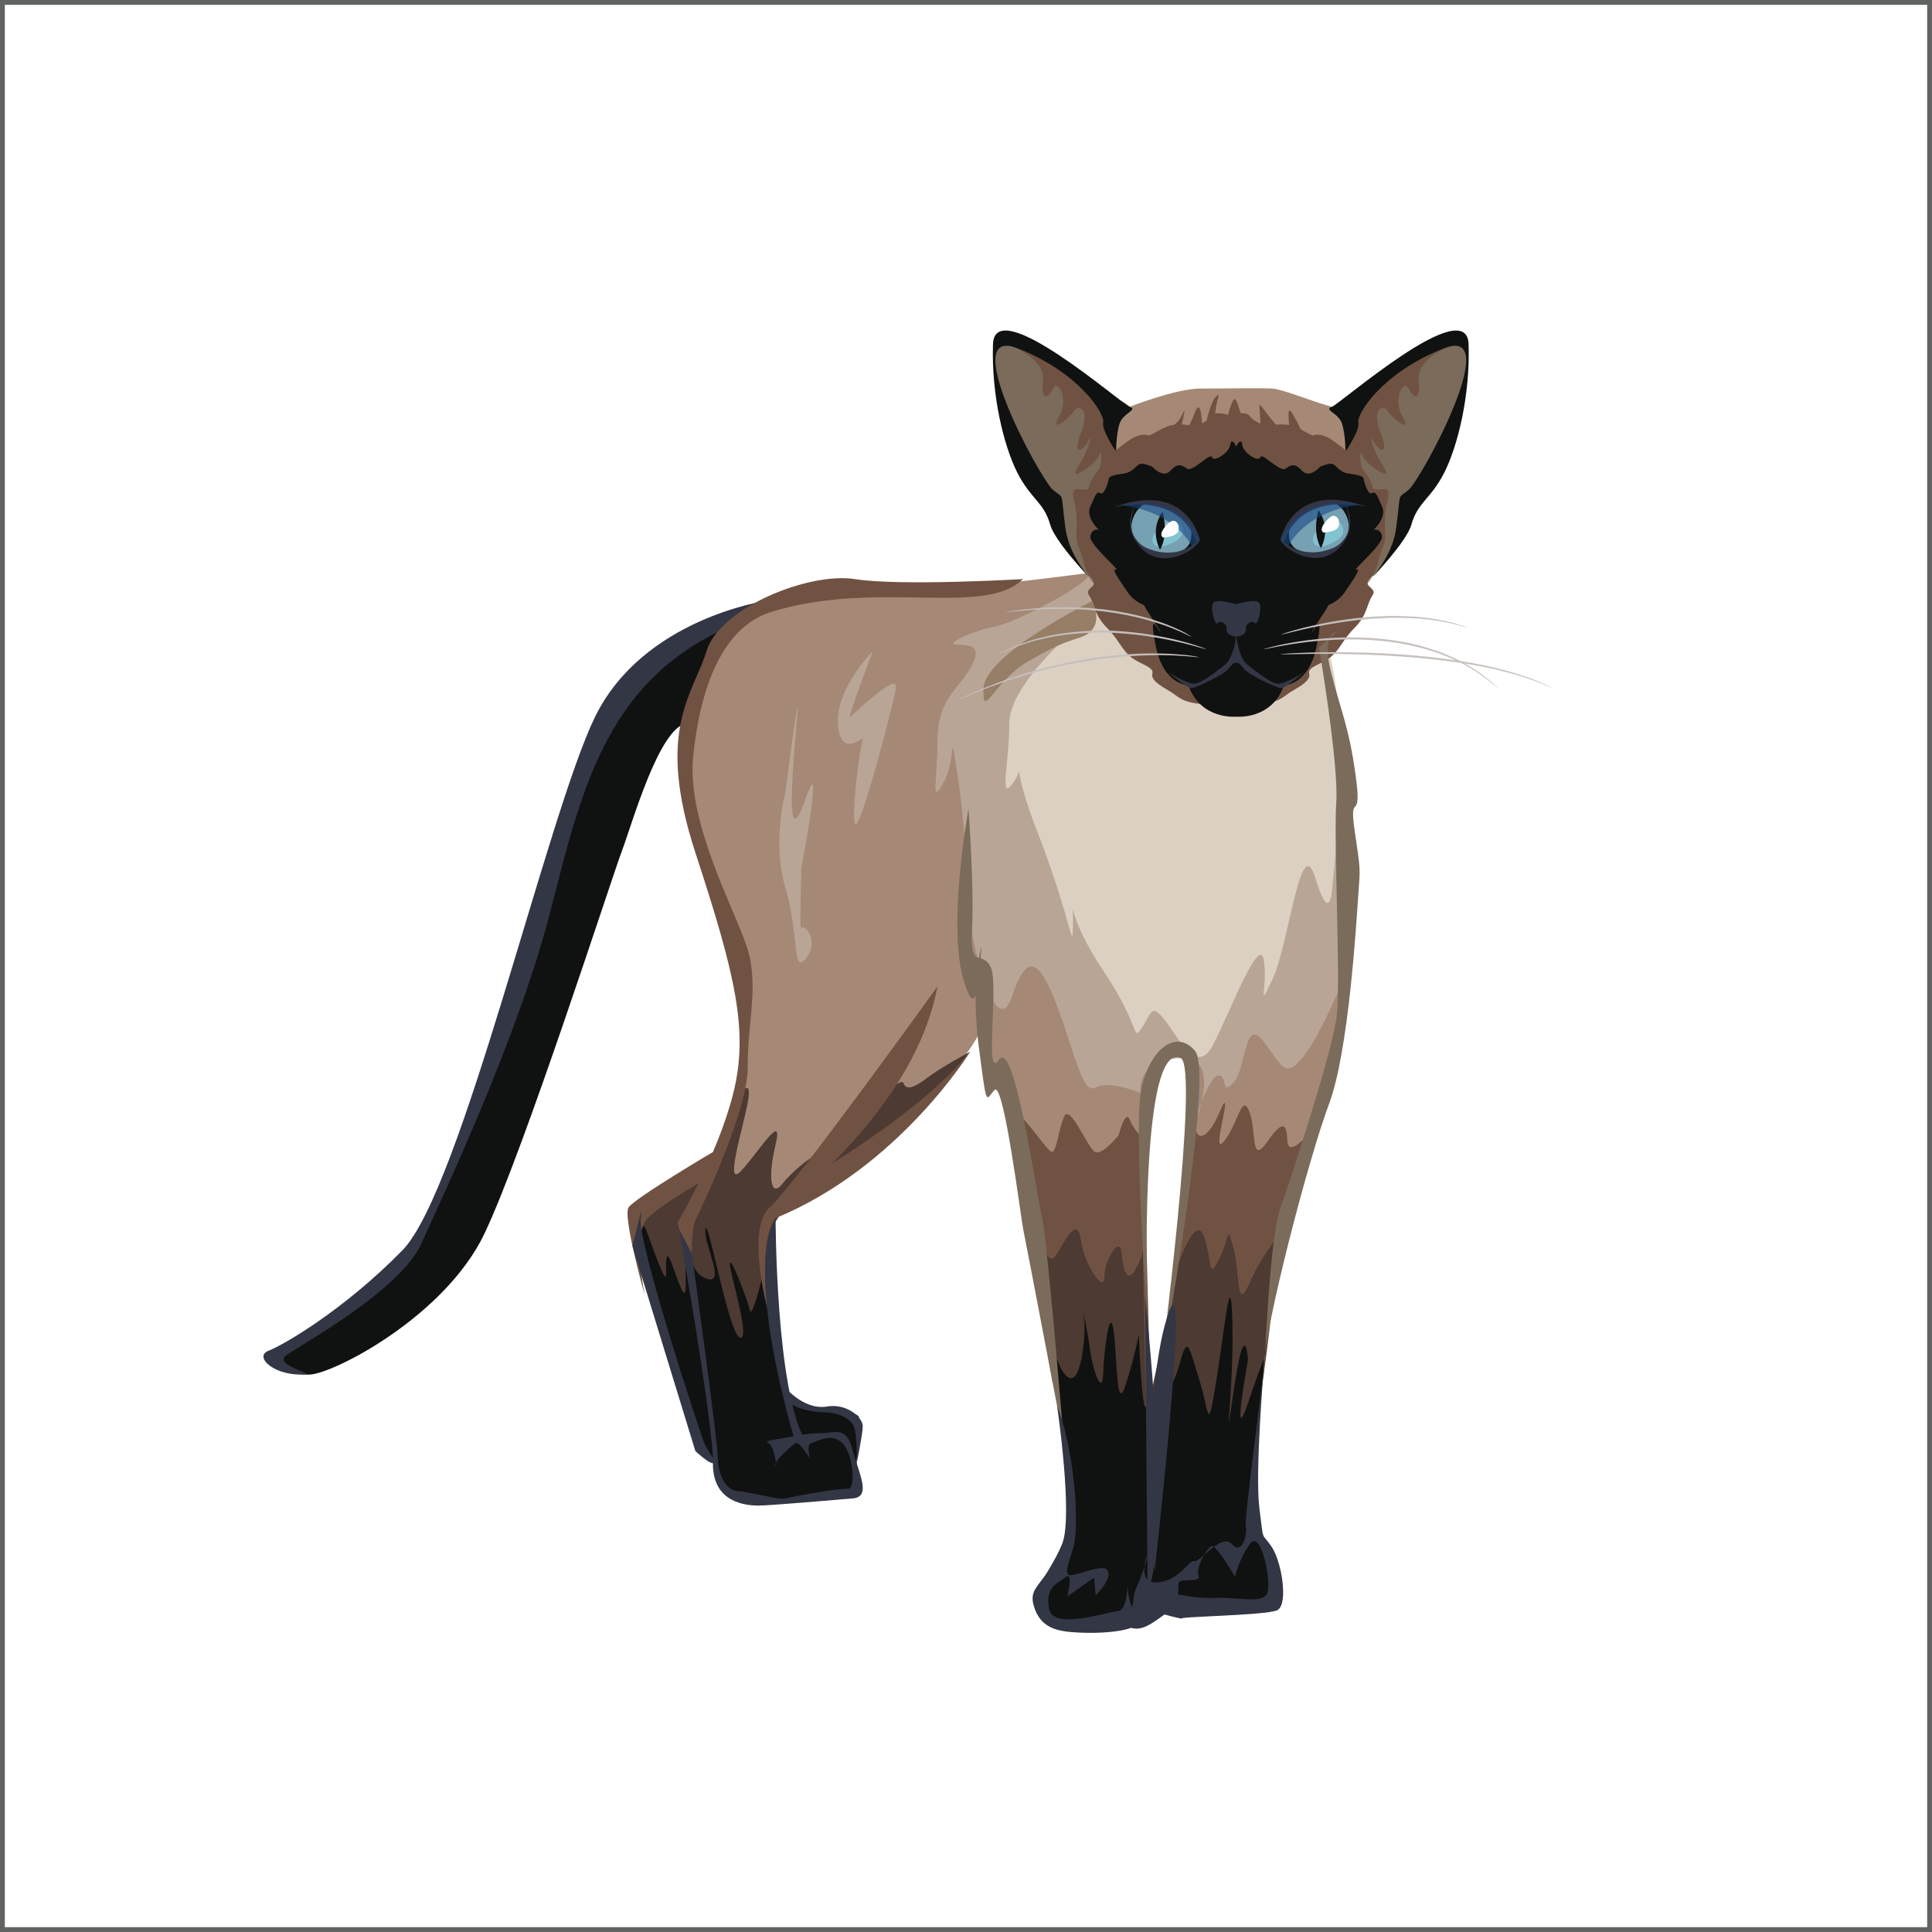<?xml version="1.0" encoding="utf-8"?>
<!-- Generator: Adobe Illustrator 16.0.0, SVG Export Plug-In . SVG Version: 6.00 Build 0)  -->
<!DOCTYPE svg PUBLIC "-//W3C//DTD SVG 1.1//EN" "http://www.w3.org/Graphics/SVG/1.1/DTD/svg11.dtd">
<svg version="1.1" id="Warstwa_1" xmlns="http://www.w3.org/2000/svg" xmlns:xlink="http://www.w3.org/1999/xlink" x="0px" y="0px"
	 width="200px" height="200px" viewBox="0 0 200 200" enable-background="new 0 0 200 200" xml:space="preserve">
<rect x="0" y="0" width="200" height="200" fill="#333333" stroke="none"/>
<rect id="XMLID_15_" fill="#FFFFFF" stroke="#616363" stroke-miterlimit="10" width="200" height="200"/>
<g>
	<g>
		<g>
			<g>
				<path fill="#A58976" d="M113.491,59.211c0,0-15.209,2.047-20.629,1.998c-5.422-0.051-18.667,0.179-21.214,10.561
					c-2.548,10.381,1.093,16.378,2.156,19.146c1.063,2.769,5.395,13.937,1.268,28.337c-4.126,14.397,6.468,5.301,6.468,5.301
					s18.023-11.605,20.265-18.644l0.973,5.421l1.841,1.961l2.862,8.997l10.756-2.075c0,0,1.097-11.995,4.212-12.007
					c3.113-0.015-0.167,13.861-0.167,13.861l11.756,0.338c0,0,4.97-13.882,5.022-20.148c0.054-6.266-0.008-29.366-2.515-35.232
					C134.038,61.158,113.491,59.211,113.491,59.211z"/>
			</g>
			<g>
				<path fill="#B9A596" d="M112.653,59.654c-0.683,1.235-7.862,4.927-9.733,5.234c-1.87,0.308-5.454,1.846-3.815,1.846
					s2.562,0.307,1.329,2.459c-1.229,2.153-3.381,3.231-3.381,7.383c0,4.153-0.77,6.92,0.613,4.46
					c1.386-2.46,0.575-6.328,1.438-0.923c0.864,5.405,1.05,11.803,1.329,15.071c0.283,3.271,2.779,12.623,4.313,8.003
					c1.533-4.619,2.832-4.091,4.797,1.259c1.965,5.35,2.546,8.886,3.948,8.116c1.4-0.768,4.59,0.59,4.59,0.59
					s-0.664-3.427,4.148-3.623c4.813-0.195,0.959,7.954,0.959,7.954s1.853-6.151,2.929-6.151c1.078,0,0.174,2.155,1.548,0.77
					c1.376-1.384,1.097-6.995,3.158-4.267c2.063,2.729,2.216,3.814,4.062,1.58c1.845-2.234,4.396-8.54,4.396-8.54l-1.433-28.006
					L112.653,59.654z"/>
			</g>
			<g>
				<g>
					<path fill="#DCD0C2" d="M111.5,64.99c0,0-7.05,5.798-7.025,9.961c0.021,4.165-1.174,8.399,0.529,5.895
						c1.703-2.504-1.317-4.252,2.376,5.25s3.615,12.888,3.693,9.502c0.077-3.385-0.896-1.14,3.111,4.839
						c4.008,5.978,2.981,7.449,4.008,5.978c1.027-1.472,0.926-2.711,2.427-0.759c1.499,1.954,3.278,5.699,4.943,2.538
						c1.666-3.163,4.825-11.579,5.269-8.772c0.444,2.804-0.773,5.494,0.914,1.911c1.688-3.583,2.896-15.518,4.433-10.41
						c1.533,5.109,1.729,0.968,1.729,0.968s1.86-15.474-0.161-23.768C135.726,59.83,116.848,59.267,111.5,64.99z"/>
				</g>
				<g>
					<path fill="#705243" d="M108.951,143.033c0,0-4.148-23.703-4.332-27.011c-0.186-3.305,3.851,3.539,4.332,3.231
						c0.48-0.309,0.573-2.077,1.18-3.615c0.608-1.539,2.453,3.229,3.223,3.615c0.77,0.385,2.461-1.771,2.461-1.771
						s0.691-2.768,1.154-1.537c0.461,1.23,1.733,2.153,1.558,2.383c-0.176,0.231,0.668,29.447,0.668,29.447L108.951,143.033z"/>
				</g>
				<g>
					<path fill="#705243" d="M120.449,142.706l1.901-17.242l1.309-10.344c0,0-0.229,3.058,1,2.363
						c1.229-0.689,1.997-3.845,2.151-3.229s-1.385,5.613,0,3.768c1.384-1.845,1.769-4.962,2.537-2.902
						c0.769,2.057,0.078,5.596,1.845,3.058c1.77-2.539,2-1.615,2.078-0.078c0.076,1.539,1.614-0.127,1.614-0.127
						s-3.365,12.761-3.096,14.508c0.271,1.746-1.497,13.534-1.497,13.534s-2.171,6.768-6.134,5.459
						C120.197,150.166,120.449,142.706,120.449,142.706z"/>
				</g>
				<g>
					<path fill="#4D3A32" d="M109.417,144.08c0,0-3.878-17.156-2.523-16.254c1.355,0.907,1.546,3.576,2.523,1.963
						c0.977-1.615,2.152-3.923,2.485-1.386c0.336,2.538,2.413,5.537,2.413,3.806c0-1.729,1.612-4.383,1.786-2.535
						c0.175,1.845,0.59,3.215,1.418,1.774c0.825-1.442,0.785-2.133,0.785-2.133l0.334,17.428l3.389-16.033
						c0,0,1.787-5.191,2.632-2.653c0.844,2.539,0.382,4.614,1.536,2.308c1.153-2.308,0.748-3.691,1.47-1.268
						c0.721,2.422,0.26,6.932,1.645,3.812c1.385-3.119,2.884-4.734,2.884-4.734s-1.384,17.992-2.653,20.07
						c-1.269,2.075-11.654,3.396-11.654,3.396L109.417,144.08z"/>
				</g>
				<g>
					<path fill="#4D3A32" d="M71.157,127.24c0,0,4.288-10.295,4.826-12.293s1.933-3.615,1.429-0.848
						c-0.505,2.77-2.505,9.075-0.658,7.075c1.844-1.998,4.382-6.228,3.537-2.69c-0.846,3.537-0.462,5.536,0.691,4.076
						c1.153-1.462,4.174-3.965,3.999-2.629c-0.174,1.337,2.577-3.985,3.941-4.831c1.364-0.846,4.363-3.613,4.595-2.999
						c0.229,0.616,0.767,0.77,2.382-0.461c1.614-1.23,4.535-2.77,4.535-2.77s-6.341,8.19-13.569,12.881
						c-2.359,1.532-7.797,3.202-7.059,7.574c0.736,4.372-0.782,10.612-0.611,10.842c0.171,0.231-9.813-0.19-9.813-0.19
						l-3.909-13.882l8.479-6.228L71.157,127.24z"/>
				</g>
				<g>
					<g>
						<path fill="#0F1210" d="M76.367,64.074c0,0-9.381,2.57-12.226,8.498c-2.846,5.927-11.612,32.533-11.612,32.533l-6.844,18.34
							l-3.633,6.92l-10.786,8.104l-2.768,2.104c0,0,1.037,1.852,3.576,1.723c2.537-0.127,13.996-6.047,18.071-14.582
							c4.075-8.536,13.149-36.757,14.226-39.603c1.076-2.844,3.845-12.764,6.69-13.226C73.907,74.423,69.831,72.897,76.367,64.074z"
							/>
					</g>
					<g>
						<g>
							<g>
								<path fill="#A58976" d="M116.945,42.11c0,0,4.795-1.887,7.31-1.887c2.514,0,6.282-0.078,7.436,0s3.87,1.257,6.186,1.887
									c2.314,0.632,7.476,7.85,1.78,9.624c-5.694,1.773-28.658-3.61-26.903-7.916C114.507,39.513,116.945,42.11,116.945,42.11z"/>
							</g>
							<g>
								<g>
									<g>
										<g>
											<path fill="#7B6B5A" d="M103.758,42.247c0,0-1.673-4.981-0.289-6.79c1.385-1.807,9.668,2.372,12.071,12.48
												c2.403,10.107-2.887,11.717-2.887,11.717s-2.515-2.595-3.11-4.525c-0.596-1.929-2.154-4.064-2.557-4.871
												C106.584,49.451,103.758,42.247,103.758,42.247z"/>
										</g>
										<g>
											<path fill="#705243" d="M104.752,35.869c0,0,3.446,1.24,3.214,3.49c-0.229,2.249,0.52,1.903,1.038,0.865
												c0.521-1.038,1.673,1.096,0.635,2.884c-1.037,1.788,0.924,0.346,1.5-0.519c0.577-0.865,1.73-0.174,0.75,2.25
												c-0.979,2.421,0.27,1.88,0.741,0.853c0.47-1.026,0.182,0.762-1.029,2.606c-1.211,1.845,1.845-0.23,2.192-1.154
												c0.345-0.922,0.229,0.865,0,1.5c-0.232,0.635,1.65-0.359,1.744-1.899c0.095-1.542-1.799-6.66-5.539-9.289
												C106.258,34.826,104.766,35.377,104.752,35.869z"/>
										</g>
										<g>
											<path fill="#0F1210" d="M115.537,46.745c0,0-1.525-2.197-1.332-3.024c0.193-0.829-2.397-5.105-8.83-7.653
												c-6.435-2.548,2.338,13.54,3.603,14.62c1.266,1.08,0.781-0.047,1.311,3.958c0.529,4.005,4.327,7.013,4.327,7.013
												s-5.256-5.064-5.909-7.376c-0.655-2.312-2.011-2.628-3.392-5.348c-1.378-2.72-2.696-7.946-2.522-13.3
												c0.174-5.351,13.24,6.135,14.153,6.477c0.913,0.341-0.726,0.611-1.073,1.808
												C115.528,45.116,115.537,46.745,115.537,46.745z"/>
										</g>
									</g>
									<g>
										<g>
											<path fill="#7B6B5A" d="M151.064,42.247c0,0,1.672-4.981,0.288-6.79c-1.384-1.807-9.668,2.372-12.072,12.48
												c-2.404,10.107,2.889,11.717,2.889,11.717s2.513-2.595,3.109-4.525c0.596-1.929,2.152-4.064,2.555-4.871
												C148.237,49.451,151.064,42.247,151.064,42.247z"/>
										</g>
										<g>
											<path fill="#705243" d="M150.069,35.869c0,0-3.445,1.24-3.215,3.49c0.23,2.249-0.521,1.903-1.038,0.865
												c-0.521-1.038-1.673,1.096-0.635,2.884c1.038,1.788-0.922,0.346-1.499-0.519c-0.577-0.865-1.73-0.174-0.751,2.25
												c0.981,2.421-0.27,1.88-0.74,0.853c-0.472-1.026-0.182,0.762,1.029,2.606c1.211,1.845-1.845-0.23-2.191-1.154
												c-0.347-0.922-0.23,0.865,0,1.5c0.23,0.635-1.652-0.359-1.745-1.899c-0.094-1.542,1.799-6.66,5.539-9.289
												C148.563,34.826,150.057,35.377,150.069,35.869z"/>
										</g>
										<g>
											<path fill="#0F1210" d="M139.284,46.745c0,0,1.527-2.197,1.331-3.024c-0.192-0.829,2.398-5.105,8.831-7.653
												c6.435-2.548-2.339,13.54-3.604,14.62c-1.264,1.08-0.778-0.047-1.31,3.958c-0.528,4.005-4.327,7.013-4.327,7.013
												s5.257-5.064,5.91-7.376c0.654-2.312,2.011-2.628,3.392-5.348c1.378-2.72,2.695-7.946,2.521-13.3
												c-0.173-5.351-13.24,6.135-14.152,6.477c-0.914,0.341,0.725,0.611,1.071,1.808
												C139.293,45.116,139.284,46.745,139.284,46.745z"/>
										</g>
									</g>
								</g>
								<g>
									<g>
										<path fill="#705243" d="M130.603,72.87c2.036-0.245,2.191-0.753,3.093-1.292c0.904-0.537,2.021-1.152,1.83-1.845
											c-0.19-0.691,1.189-0.921,2.189-1.691c1-0.769,1.23-1.769,2.537-3.077c1.307-1.306,1.23-2.46,1.815-3.306
											c0.587-0.847-1.091-0.893-0.265-1.711c0.824-0.819,0.834-2.211,1.372-3.366c0.538-1.155-0.153-2.459,0.461-4.734
											c0.615-2.274-1.462-0.494-1.568-1.493c-0.105-1-2.497-3.538-2.497-3.538s-1.24-0.999-1.855-1.385
											c-0.616-0.383-1.384-0.537-1.692-0.383c-0.306,0.153-1.383-0.77-2.327-0.992c-0.94-0.222-1.671-0.084-2.212-0.009
											c-0.539,0.077-1.688-0.384-2.139-0.999c-0.448-0.615-1.934,0-1.934,0s-1.486-0.615-1.936,0s-1.598,1.076-2.138,0.999
											c-0.541-0.076-1.271-0.213-2.213,0.009c-0.942,0.223-2.02,1.145-2.327,0.992c-0.306-0.154-1.076,0-1.691,0.383
											c-0.616,0.386-1.855,1.385-1.855,1.385s-2.393,2.538-2.498,3.538c-0.107,0.999-2.183-0.781-1.567,1.493
											c0.616,2.275-0.077,3.579,0.461,4.734c0.538,1.155,0.548,2.546,1.373,3.366c0.825,0.818-0.854,0.864-0.267,1.711
											c0.586,0.846,0.509,2,1.816,3.306c1.306,1.308,1.538,2.308,2.537,3.077c0.999,0.77,2.38,1,2.189,1.691
											c-0.19,0.693,0.926,1.308,1.829,1.845c0.902,0.54,1.057,1.048,3.095,1.292H130.603z"/>
									</g>
									<g>
										<path fill="#0F1210" d="M127.973,46.22c0,0,0.503-1.052,0.619-0.186c0.115,0.866,1.73,1.855,1.877,1.299
											c0.148-0.558,2.044,1.608,2.621,1.175c0.577-0.433,0.979-0.556,1.73,0.248c0.748,0.805,1.827-0.434,1.827-0.434
											s1.055-0.495,1.402-0.247c0.347,0.247,0.751,0.805,1.442,0.928c0.69,0.124,1.613,0.186,1.672,0.557
											c0.057,0.372,0.461,1.732,0.865,1.493c0.404-0.238,0.519,0.239,1.045,1.38c0.525,1.14-0.872,2.412-0.872,2.412
											s0.691-0.21,0.865,0.656c0.174,0.865-3.229,3.651-2.652,3.464c0.577-0.185-0.462,1.238-1.212,2.352
											c-0.75,1.113-2.076,1.485-1.73,1.299c0.347-0.186-1.788,2.786-1.646,2.786c0.142,0,1.3-2.6,0.471,1.485
											c-0.828,4.084-3.375,4.05-3.375,4.05c-1.265,3.618-4.95,3.252-4.95,3.252s-3.688,0.366-4.951-3.252
											c0,0-2.546,0.034-3.375-4.05c-0.83-4.085,0.33-1.485,0.472-1.485c0.141,0-1.993-2.972-1.646-2.786
											c0.345,0.186-0.98-0.186-1.729-1.299c-0.751-1.114-1.788-2.537-1.212-2.352c0.577,0.187-2.826-2.599-2.652-3.464
											c0.171-0.867,0.864-0.656,0.864-0.656s-1.397-1.272-0.871-2.412c0.525-1.141,0.641-1.618,1.045-1.38
											c0.403,0.239,0.808-1.122,0.864-1.493s0.981-0.433,1.672-0.557c0.693-0.124,1.096-0.681,1.443-0.928
											c0.345-0.248,1.4,0.247,1.4,0.247s1.08,1.238,1.829,0.434c0.749-0.804,1.153-0.681,1.729-0.248
											c0.577,0.433,2.474-1.733,2.621-1.175c0.147,0.556,1.762-0.434,1.878-1.299C127.468,45.167,127.973,46.22,127.973,46.22z"
											/>
									</g>
									<g>
										<path fill="#76A1B2" d="M134.514,56.977c0,0-1.418-0.296-1.016-2.436c0.404-2.139,3.496-3.07,4.534-2.551
											c1.038,0.518,1.596,1.527,1.624,2.68c0.029,1.154-2.058,2.711-3.144,2.99S134.514,56.977,134.514,56.977z"/>
									</g>
									<g>
										<path fill="#333644" d="M132.919,56.112c0,0,1.939,1.893,5.018,0.635c2.772-1.136,1.354-4.412,1.354-4.412
											s1.456,2.192-0.671,4.383c-2.125,2.192-5.442,0.432-6.075-0.836c0,0,1.239-6.268,8.968-3.394
											C141.512,52.488,134.764,50.663,132.919,56.112z"/>
									</g>
									<g>
										<path fill="#83C2D0" d="M136.82,56.577c0,0,2.279-0.475,2.24-1.666c-0.038-1.192-1.423-1.346-2.52-0.251
											C135.445,55.756,135.926,56.647,136.82,56.577z"/>
									</g>
									<g>
										<path fill="#0F1210" d="M136.486,52.82c0,0-0.701,2.206,0.252,3.918C136.738,56.738,137.886,54.765,136.486,52.82z"/>
									</g>
									<g opacity="0.59">
										<path fill="#174782" d="M133.352,56.581c0,0,1.553-3.573,7.31-4.322c0,0-6.024-1.403-8.031,3.622L133.352,56.581z"/>
									</g>
									<g>
										<path fill="#FFFFFF" d="M137.007,55.129c0,0,1.422-0.044,1.585-0.695c0.165-0.649-0.257-1.167-0.683-1.009
											C137.484,53.584,136.39,54.792,137.007,55.129z"/>
									</g>
									<g>
										<g>
											<path fill="#76A1B2" d="M122.249,57.011c0,0,1.419-0.298,1.016-2.438c-0.403-2.139-3.495-3.071-4.534-2.551
												c-1.038,0.52-1.595,1.528-1.624,2.682c-0.03,1.153,2.059,2.709,3.144,2.988
												C121.334,57.971,122.249,57.011,122.249,57.011z"/>
										</g>
										<g>
											<path fill="#333644" d="M123.844,56.145c0,0-1.939,1.894-5.018,0.634c-2.773-1.134-1.354-4.411-1.354-4.411
												s-1.454,2.192,0.673,4.384c2.124,2.191,5.44,0.432,6.075-0.836c0,0-1.239-6.268-8.969-3.395
												C115.251,52.521,121.999,50.695,123.844,56.145z"/>
										</g>
										<g>
											<path fill="#83C2D0" d="M120.208,56.61c0,0,2.278-0.474,2.24-1.667c-0.039-1.192-1.424-1.346-2.519-0.25
												C118.834,55.79,119.313,56.682,120.208,56.61z"/>
										</g>
										<g>
											<path fill="#0F1210" d="M120.341,52.998c0,0,0.699,2.205-0.253,3.917C120.088,56.916,118.942,54.943,120.341,52.998z"/>
										</g>
										<g opacity="0.59">
											<path fill="#174782" d="M123.412,56.614c0,0-1.554-3.573-7.311-4.322c0,0,6.025-1.403,8.031,3.624L123.412,56.614z"/>
										</g>
										<g>
											<path fill="#FFFFFF" d="M120.406,55.645c0,0,1.42-0.045,1.584-0.694c0.164-0.65-0.258-1.168-0.683-1.011
												C120.884,54.099,119.788,55.307,120.406,55.645z"/>
										</g>
									</g>
									<g>
										<g>
											<path fill="#333644" d="M127.973,62.553c0,0,2.023-0.638,2.378-0.142c0.354,0.498-0.179,2.449-0.461,2.095
												c-0.285-0.354-0.993,0.071-0.924,0.674c0.072,0.604-0.993,0.746-0.993,0.746s-1.066-0.142-0.994-0.746
												c0.071-0.604-0.639-1.029-0.924-0.674c-0.283,0.354-0.815-1.597-0.46-2.095
												C125.949,61.915,127.973,62.553,127.973,62.553z"/>
										</g>
									</g>
									<g>
										<path fill="#333644" d="M128.188,68.616c0,0,0.307,0.231,0.652,0.693c0.347,0.461,3.27,1.923,3.767,1.923
											c0.499,0,2.464-1.692,2.464-1.692s-2.001,1.267-2.771,1.23c-0.768-0.039-1.998-1.077-3.081-1.884
											c-1.082-0.808-1.247-3.191-1.247-3.191s-0.167,2.384-1.25,3.191c-1.08,0.808-2.312,1.846-3.08,1.884
											c-0.769,0.037-2.771-1.23-2.771-1.23s1.969,1.692,2.467,1.692c0.497,0,3.42-1.462,3.765-1.923
											c0.346-0.461,0.654-0.693,0.654-0.693H128.188z"/>
									</g>
								</g>
							</g>
						</g>
						<g>
							<path fill="#705243" d="M119.296,45.163c0,0,2.362-0.769,2.978-2.036c0.615-1.27,0.27-0.308,0,1.19
								c-0.269,1.5,0.731,0.261,1.386-1.542c0.652-1.803,0.882,0.851,0.729,2.656c-0.153,1.809,0.575-3.464,1.462-4.344
								c0.883-0.879-0.577,1.307,0.191,2.921c0.769,1.616,0.776-0.416,1.406-2.114c0.631-1.698,0.594,0.808,1.67,2.114
								c1.076,1.309,1.472,2.115,1.351-0.383c-0.12-2.5-0.39-2.039,1.455,0.153c1.846,2.191,1.581,1.423,1.502,0
								s-0.177-2.223,1.238,0.676c1.413,2.899-2.432,3.055-3.624,2.054c-1.19-1-1.538-2.268-4.345-1.191
								C123.889,46.395,119.296,45.163,119.296,45.163z"/>
						</g>
					</g>
					<g>
						<path fill="#967E67" d="M113.049,62.222c0,0-11.076,5.512-11.229,9.011c-0.154,3.499,1.076-0.731,4.612-2.769
							c3.537-2.039,4.203-2.044,5.538-2.537C114.569,64.964,113.049,62.222,113.049,62.222z"/>
					</g>
					<g>
						<path fill="#333644" d="M79.194,62.222c0,0-12.631,1.839-17.591,11.979c-4.959,10.142-13.841,49.013-19.954,55.24
							c-6.114,6.229-12.342,9.806-13.842,10.383c-1.5,0.575,0.346,2.4,3.114,2.468c2.769,0.068-2.884-0.854-1.269-2.008
							c1.614-1.152,11.765-6.689,13.957-11.533c2.191-4.846,10.035-21.386,13.379-34.453c3.345-13.07,5.999-25.001,20.531-30.225
							L79.194,62.222z"/>
					</g>
					<g>
						<path fill="#0F1210" d="M71.407,126.684c0,0-0.691,4.719,1.616,5.642c2.306,0.924-0.23-3.598,0-5.085
							c0.23-1.488,2.422,10.912,3.576,11.228c1.153,0.316-1.038-6.604-1.038-7.643c0-1.036,1.845,3.808,2.076,4.845
							c0.232,1.038,1.572-4.656,1.572-4.656s1.711,12.838,2.362,13.419s0.825,1.13,2.353,1.39c1.528,0.258,4.94,0.186,4.994,0.928
							c0.053,0.743-0.293,5.473-0.293,5.473s0.085,1.931-0.491,2.307c-0.576,0.375-8.65,1.125-8.65,1.125l-4.933-1.438l-0.748-2.916
							l-1.644-1.73l-6.258-21.627c0,0,0.462-1.866,0.952-0.702c0.49,1.163,2.162,6.268,2.105,4.596
							c-0.058-1.673,0.057-2.423,0.548-1.126c0.49,1.298,1.269,3.806,1.441,2.941C71.12,132.786,70.649,127.413,71.407,126.684z"/>
					</g>
					<g>
						<path fill="#705243" d="M105.895,59.947c0,0-12.667,0.749-17.405,0c-4.741-0.75-13.966,2.962-15.352,7.451
							c-1.383,4.489-5.305,8.179-1.154,20.867c4.154,12.689,5.537,18.455,3.922,24.914c-1.615,6.46-5.775,13.38-5.775,13.38
							l1.853,7.557c0,0-0.864-6,0.058-7.902c0.924-1.903,5.422-11.536,5.364-15.746c-0.057-4.21,1.153-8.361,0-12.167
							c-1.152-3.806-6.343-13.035-5.651-19.956c0.691-6.92,2.913-13.393,8.073-14.995C90.785,59.947,101.859,63.925,105.895,59.947z
							"/>
					</g>
					<g>
						<path fill="#705243" d="M97.053,102.105c0,0-14.764,20.558-17.379,22.891c-2.615,2.332,0,11.405,0,11.405
							s-1.384-7.843,0.616-10.306C82.289,123.637,94.642,114.739,97.053,102.105z"/>
					</g>
					<g>
						<path fill="#705243" d="M100.434,108.871c0,0-7.38,11.996-20.144,17.225l0.805-2.663
							C81.094,123.433,94.592,116.1,100.434,108.871z"/>
					</g>
					<g>
						<path fill="#705243" d="M73.805,119.254c0,0-8.126,4.795-8.74,5.742c-0.615,0.948,1.692,9.119,1.692,9.119
							s-1.385-6.326,0.307-8.02c1.692-1.69,6.742-4.459,6.742-4.459V119.254z"/>
					</g>
					<g>
						<path fill="#333644" d="M71.622,129.759c0,0,2.669,19.408,2.669,20.905c0,1.502,0.577,3.578,2.076,3.692
							c1.5,0.117,4.268,0.946,4.96,0.763c0.692-0.188,5.644-1.108,6.455-0.994c0.652,0.094,0.632-2.276,0.001-3.807
							c-0.156-0.376-0.347-0.701-0.573-0.927c-1.154-1.147-2.652-0.122-3.229,0c-0.576,0.119-0.116,1.62-0.116,1.62
							s-1.153-1.857-1.499-1.62c-0.347,0.236-2.307,1.85-2.077,2.312c0.23,0.463-0.183-2.086-0.726-2.312
							c-0.543-0.225,0.379-0.313,1.763-0.557c1.384-0.245,2.307-0.477,3.691-0.477c1.384,0,2.569-0.807,3.246,1.73
							c0.676,2.536,1.977,4.868,0,5.03c-1.976,0.161-8.531,0.738-9.753,0.738c-1.22,0-4.751-0.247-4.707-4.385
							c0.045-4.136-3.508-24.232-3.508-24.232L71.622,129.759z"/>
					</g>
					<g>
						<path fill="#333644" d="M80.29,126.096c0,0,0.005,18.194,3.153,23.149l-1.076,0.146
							C82.366,149.392,76.934,131.955,80.29,126.096z"/>
					</g>
					<g>
						<path fill="#333644" d="M65.473,128.991l6.51,21.214c0,0,1.276,1.233,1.821,1.268c0.544,0.033-0.552-1.278-0.897-2.081
							c-0.347-0.802-6.965-20.874-6.575-23.296C66.722,123.676,65.473,128.991,65.473,128.991z"/>
					</g>
					<g>
						<path fill="#333644" d="M81.726,144.08c0,0,1.792,1.883,3.87,1.524c2.075-0.359,3.743,1.139,3.716,2.063
							c-0.026,0.923-0.63,3.807-0.63,3.807s0.104-3.154-0.357-3.961s-1.769-1.308-2.961-1.308
							C84.173,146.205,80.705,145.683,81.726,144.08z"/>
					</g>
					<g>
						<path fill="#0F1210" d="M108.278,136.401c0,0,0.999,5.613,2.384,6.229c1.385,0.614,1.781-5.077,1.545-6.229
							c-0.236-1.153,0.225,0.431,0.608,3.137c0.385,2.708,1.308,4.99,1.386,2.617c0.075-2.37,0.69-7.144,1.075-4.411
							s0.266,8.577,1.21,5.731c0.943-2.845,1.399-5.306,1.399-5.306s0.328,8.177,0.744,7.435c0.415-0.744,1.233-0.976,1.233-0.976
							s1.411-0.229,2.257-3.458c0.846-3.232,1.003-1.541,2.038,1.689c1.038,3.229,0.806,5.844,1.729,0.23
							c0.923-5.613,1.538-12.764,1.693-5.998c0.152,6.769-1.001,14.687,0.152,6.769c1.152-7.923,1.461-3.105,1.461-3.105
							s-1.767,9.698,0,4.489s1.684-4.489,1.684-4.489l-1.251,14.363l0.865,4.254c0,0,1.297,4.124,1.297,4.24
							c0,0.115-0.201,2.422-0.201,2.422l-12.394,0.433l-3.67,1.585l-6.025,0.173c0,0-2.018-2.046-2.018-2.162
							c0-0.115,1.325-2.969,1.325-2.969l1.183-1.761l1.152-4.21l-1.066-8.593L108.278,136.401z"/>
					</g>
					<g>
						<path fill="#7B6B5A" d="M138.352,65.406c0,0-1.624,0.097-0.541,4.285c1.082,4.186,1.858,5.659,2.539,10.693
							c0.679,5.034-0.74,1.303-0.121,5.57c0.621,4.269,0.59,3.724,0.385,6.642c-0.206,2.917-0.988,16.27-3.041,21.708
							c-2.054,5.438-6.72,23.161-6.747,27.334c-0.028,4.173,0.392-12.854,1.693-16.524c1.301-3.673,5.454-16.407,5.865-19.994
							c0.409-3.592-0.328-18.194-0.054-22.079c0.272-3.888-1.784-16.015-1.784-16.015L138.352,65.406z"/>
					</g>
					<g>
						<path fill="#7B6B5A" d="M100.258,83.74c0,0-2.166,11.782-0.563,17.502c1.605,5.721,1.699-1.7,1.893-2.951
							c0.195-1.254-1.164,3.194-0.285,9.909s0.701,5.649,1.651,4.636c0.953-1.014,2.728,13.341,2.993,14.552
							c0.265,1.211,4.184,21.857,4.184,21.857s-1.718-21.001-2.269-23.268c-0.552-2.265-2.856-18.612-4.45-16.271
							c-1.592,2.339,0.061-7.883-0.882-9.65c-0.942-1.765-2.132,0.422-1.901-3.806C100.861,92.027,100.258,83.74,100.258,83.74z"/>
					</g>
					<g>
						<path fill="#7B6B5A" d="M118.764,136.717c0,0-1.377-19.332-0.683-23.564c0.695-4.233,3.541-6.809,5.621-4.375
							c2.078,2.437-3.604,33.378-3.604,33.378s4.112-31.669,2.131-32.626C120.248,108.575,118.282,113.752,118.764,136.717z"/>
					</g>
					<g>
						<path fill="#333644" d="M109.44,145.604c0,0,1.648,11.272,0.534,14.155c-0.381,0.992-0.919,1.904-1.432,2.775
							c-0.979,1.661-1.989,2.075-1.539,3.657c0.684,2.407,2.48,2.706,4.694,2.813c2.213,0.106,4.357-0.09,5.401-0.496
							c1.045-0.402-0.175-2.127-0.329-3.811c-0.153-1.685,0.162,1.975-1.063,2.086c-1.228,0.111-6.751,2.007-7.121-0.275
							c-0.373-2.282,0.837-2.529,1.712-3.229c0.876-0.697,0.182,1.991,0.182,1.991s2.789-1.954,2.778-1.952
							c-0.01,0.002,0.168,1.838,0.168,1.838s1.409-1.365,1.325-2.283c-0.084-0.917-1.305-0.497-2.88-0.046
							c-1.573,0.452-1.794,0.516-0.851-2.294C111.963,157.727,110.976,149.172,109.44,145.604z"/>
					</g>
					<g>
						<path fill="#333644" d="M130.825,141.639c0,0-0.923,10.818-0.45,14.521c0.471,3.701,0.164,2.339,1.25,3.939
							c1.087,1.598,1.761,6.016,0.597,6.586c-1.163,0.568-11.003,0.666-9.799,0.896c-2.831-0.535-6.784-2.006-0.973-2.537
							c0.75-0.068,1.849,0.448,4.404,0.369c2.558-0.078,4.827,0.639,5.322-0.485c0.491-1.126-0.629-6.738-1.796-5.088
							c-1.166,1.651-1.526,3.383-1.526,3.383s-1.897-3.224-2.376-3.18c-0.48,0.043-1.749,2.323-1.407,3.063
							c0.344,0.742-1.738,0.313-1.998,0.646c-0.263,0.334,0.248,2.358-0.872,2.96c-1.122,0.603-2.667,2.288-4.102,1.799
							c-1.434-0.485,0.075-1.241,0.224-2.8c0.15-1.557,0.41-1.1,1.224-3.798c0.811-2.701-1.32,1.973,1.104,1.906
							c2.423-0.067,3.362-2.354,3.994-2.219c0.632,0.134,2.808-2.979,3.903-1.746c1.092,1.232,1.605-1.229,1.414-1.829
							C128.77,157.425,130.613,143.766,130.825,141.639z"/>
					</g>
					<g>
						<path fill="#333644" d="M119.537,162.593c0,0-1.381-17.731,1.267-26.188C123.45,127.949,119.537,162.593,119.537,162.593z"/>
					</g>
					<g>
						<path fill="#333644" d="M118.798,164.667l-0.271-30.552C118.526,134.115,121.345,159.474,118.798,164.667z"/>
					</g>
				</g>
			</g>
			<g>
				<path fill="#B9A596" d="M90.361,67.397c0,0-3.92,3.949-3.613,7.641c0.307,3.691,2.822,0.922,2.563,1.538
					c-0.256,0.615-1.272,8.09-0.765,8.735c0.509,0.646,3.892-12.197,4.199-14.079c0.308-1.884-4.393,2.748-4.732,2.969
					C87.67,74.423,90.361,67.397,90.361,67.397z"/>
			</g>
			<g>
				<path fill="#B9A596" d="M81.318,81.958c0,0-1.431,5.23,0,9.998c1.432,4.768,0.663,9.072,2.124,7.228
					c1.46-1.846-0.282-3.692-0.488-3.076c-0.205,0.616,0-6.229,0-6.229s2.409-12.842,0.488-7.306
					c-1.923,5.536-1.631-0.461-1.009-7.382C83.058,68.272,81.318,81.958,81.318,81.958z"/>
			</g>
		</g>
		<g>
			<g>
				<g>
					<path fill="#C6C0BD" d="M104.087,63.375c-0.001-0.008,0.116-0.029,0.329-0.062c0.216-0.03,0.526-0.073,0.913-0.127
						c0.388-0.045,0.847-0.13,1.368-0.162c0.521-0.039,1.096-0.082,1.705-0.127c0.61-0.023,1.256-0.029,1.912-0.043
						c0.659,0,1.328,0.039,1.989,0.058c0.661,0.05,1.312,0.103,1.931,0.168c0.618,0.091,1.209,0.154,1.74,0.257
						c2.138,0.373,4.021,0.969,5.331,1.519c0.654,0.278,1.17,0.534,1.515,0.731c0.347,0.192,0.524,0.328,0.518,0.338
						c-0.01,0.013-0.2-0.096-0.557-0.264c-0.354-0.175-0.876-0.409-1.532-0.666c-1.314-0.51-3.188-1.079-5.312-1.449
						c-0.527-0.104-1.114-0.166-1.728-0.26c-0.615-0.068-1.263-0.125-1.918-0.182c-0.658-0.022-1.323-0.067-1.978-0.076
						c-0.654,0.006-1.298,0.012-1.906,0.017c-0.608,0.034-1.183,0.067-1.701,0.095c-0.521,0.02-0.98,0.094-1.369,0.125
						c-0.389,0.038-0.699,0.066-0.915,0.089C104.206,63.375,104.088,63.381,104.087,63.375z"/>
				</g>
			</g>
			<g>
				<g>
					<path fill="#C6C0BD" d="M151.9,64.96c-0.002,0.008-0.117-0.02-0.323-0.074c-0.209-0.056-0.507-0.137-0.879-0.238
						c-0.366-0.121-0.825-0.184-1.329-0.287c-0.255-0.044-0.517-0.11-0.798-0.142c-0.281-0.034-0.57-0.067-0.871-0.103
						c-1.196-0.148-2.538-0.169-3.842-0.158c-0.651,0.033-1.295,0.051-1.906,0.102c-0.609,0.06-1.195,0.094-1.724,0.17
						c-2.123,0.251-4.023,0.629-5.389,0.94c-0.686,0.155-1.234,0.294-1.614,0.39c-0.381,0.095-0.591,0.149-0.596,0.135
						c-0.006-0.014,0.199-0.094,0.573-0.213c0.374-0.12,0.92-0.284,1.601-0.456c1.361-0.35,3.266-0.754,5.398-1.006
						c0.533-0.076,1.121-0.109,1.735-0.167c0.616-0.048,1.262-0.063,1.918-0.089c1.312-0.001,2.661,0.036,3.862,0.205
						c0.301,0.041,0.592,0.08,0.874,0.117c0.281,0.038,0.546,0.109,0.798,0.16c0.507,0.112,0.965,0.188,1.33,0.323
						c0.368,0.116,0.665,0.211,0.869,0.277C151.793,64.914,151.902,64.955,151.9,64.96z"/>
				</g>
			</g>
			<g>
				<g>
					<path fill="#C6C0BD" d="M99.104,72.47c-0.003-0.003,0.032-0.023,0.1-0.055s0.166-0.079,0.292-0.139
						c0.258-0.117,0.629-0.285,1.092-0.494c0.921-0.439,2.248-0.935,3.742-1.488c0.757-0.242,1.555-0.509,2.374-0.76
						c0.829-0.217,1.668-0.465,2.508-0.658c1.681-0.386,3.333-0.697,4.734-0.866c2.803-0.371,5.368-0.42,7.217-0.325
						c0.923,0.057,1.67,0.125,2.182,0.202c0.256,0.035,0.453,0.072,0.586,0.099c0.135,0.027,0.203,0.047,0.202,0.055
						c-0.004,0.015-0.285-0.026-0.799-0.071c-0.513-0.051-1.258-0.098-2.179-0.135c-1.841-0.056-4.392,0.017-7.181,0.384
						c-1.396,0.169-3.042,0.473-4.719,0.846c-0.838,0.188-1.676,0.429-2.503,0.638c-0.816,0.251-1.617,0.499-2.375,0.732
						c-1.495,0.533-2.829,1.005-3.756,1.422c-0.47,0.193-0.847,0.351-1.107,0.458c-0.132,0.053-0.233,0.092-0.301,0.12
						C99.144,72.46,99.107,72.472,99.104,72.47z"/>
				</g>
			</g>
			<g>
				<g>
					<path fill="#C6C0BD" d="M160.728,71.232c-0.002,0.002-0.042-0.012-0.118-0.04c-0.076-0.033-0.19-0.076-0.335-0.135
						c-0.289-0.121-0.709-0.297-1.23-0.514c-0.523-0.206-1.175-0.391-1.89-0.631c-0.718-0.23-1.537-0.401-2.39-0.629
						c-3.445-0.793-7.756-1.222-10.879-1.398c-3.127-0.182-5.964-0.207-8.018-0.192c-1.026,0.014-1.857,0.026-2.432,0.033
						c-0.288,0.005-0.511,0.009-0.662,0.01c-0.15,0.003-0.23-0.001-0.23-0.007c-0.001-0.008,0.078-0.019,0.229-0.035
						c0.151-0.01,0.373-0.028,0.66-0.049c0.574-0.036,1.405-0.075,2.433-0.102c2.056-0.051,4.898-0.051,8.031,0.131
						c3.132,0.177,7.451,0.629,10.902,1.463c0.854,0.237,1.673,0.419,2.39,0.663c0.714,0.252,1.363,0.448,1.887,0.667
						c0.516,0.235,0.931,0.423,1.217,0.551c0.142,0.069,0.252,0.119,0.326,0.156C160.692,71.208,160.731,71.229,160.728,71.232z"/>
				</g>
			</g>
			<g>
				<g>
					<path fill="#C6C0BD" d="M155.064,71.232c-0.003,0.001-0.034-0.021-0.091-0.065c-0.059-0.048-0.143-0.116-0.251-0.204
						c-0.218-0.176-0.516-0.452-0.93-0.741c-0.8-0.608-1.982-1.377-3.423-2.015c-1.436-0.644-3.113-1.164-4.784-1.491
						c-1.672-0.33-3.331-0.464-4.725-0.509c-2.79-0.085-5.314,0.189-7.122,0.471c-0.905,0.14-1.632,0.282-2.134,0.384
						c-0.251,0.052-0.446,0.093-0.578,0.12s-0.201,0.04-0.204,0.032c-0.001-0.006,0.064-0.032,0.193-0.072
						c0.13-0.041,0.321-0.095,0.569-0.16c0.498-0.129,1.225-0.293,2.129-0.453c1.808-0.32,4.345-0.619,7.154-0.533
						c1.401,0.044,3.071,0.186,4.754,0.528c1.682,0.342,3.371,0.879,4.81,1.548c1.443,0.658,2.623,1.453,3.412,2.085
						c0.406,0.301,0.697,0.585,0.906,0.773c0.103,0.097,0.184,0.17,0.236,0.219C155.04,71.202,155.066,71.229,155.064,71.232z"/>
				</g>
			</g>
			<g>
				<g>
					<path fill="#C6C0BD" d="M103.347,67.729c0-0.004,0.027-0.022,0.084-0.05c0.058-0.029,0.141-0.07,0.248-0.125
						c0.219-0.105,0.536-0.257,0.93-0.446c0.2-0.087,0.412-0.208,0.655-0.294c0.243-0.084,0.504-0.176,0.779-0.272
						c0.278-0.098,0.567-0.198,0.871-0.302c0.308-0.093,0.632-0.162,0.963-0.246c2.657-0.688,6.036-0.855,8.449-0.624
						c2.421,0.188,4.579,0.635,6.113,1.042c0.768,0.2,1.378,0.399,1.798,0.542c0.421,0.147,0.645,0.246,0.641,0.258
						c-0.005,0.015-0.239-0.057-0.664-0.177c-0.427-0.121-1.042-0.297-1.812-0.479c-1.538-0.37-3.687-0.789-6.091-0.977
						c-2.4-0.229-5.752-0.086-8.398,0.56c-0.33,0.081-0.656,0.142-0.962,0.229c-0.302,0.1-0.593,0.195-0.87,0.285
						c-0.275,0.091-0.537,0.176-0.781,0.255c-0.244,0.082-0.456,0.194-0.659,0.275c-0.399,0.174-0.721,0.312-0.942,0.407
						c-0.112,0.047-0.199,0.083-0.256,0.106C103.381,67.72,103.351,67.731,103.347,67.729z"/>
				</g>
			</g>
		</g>
	</g>
</g>
</svg>
